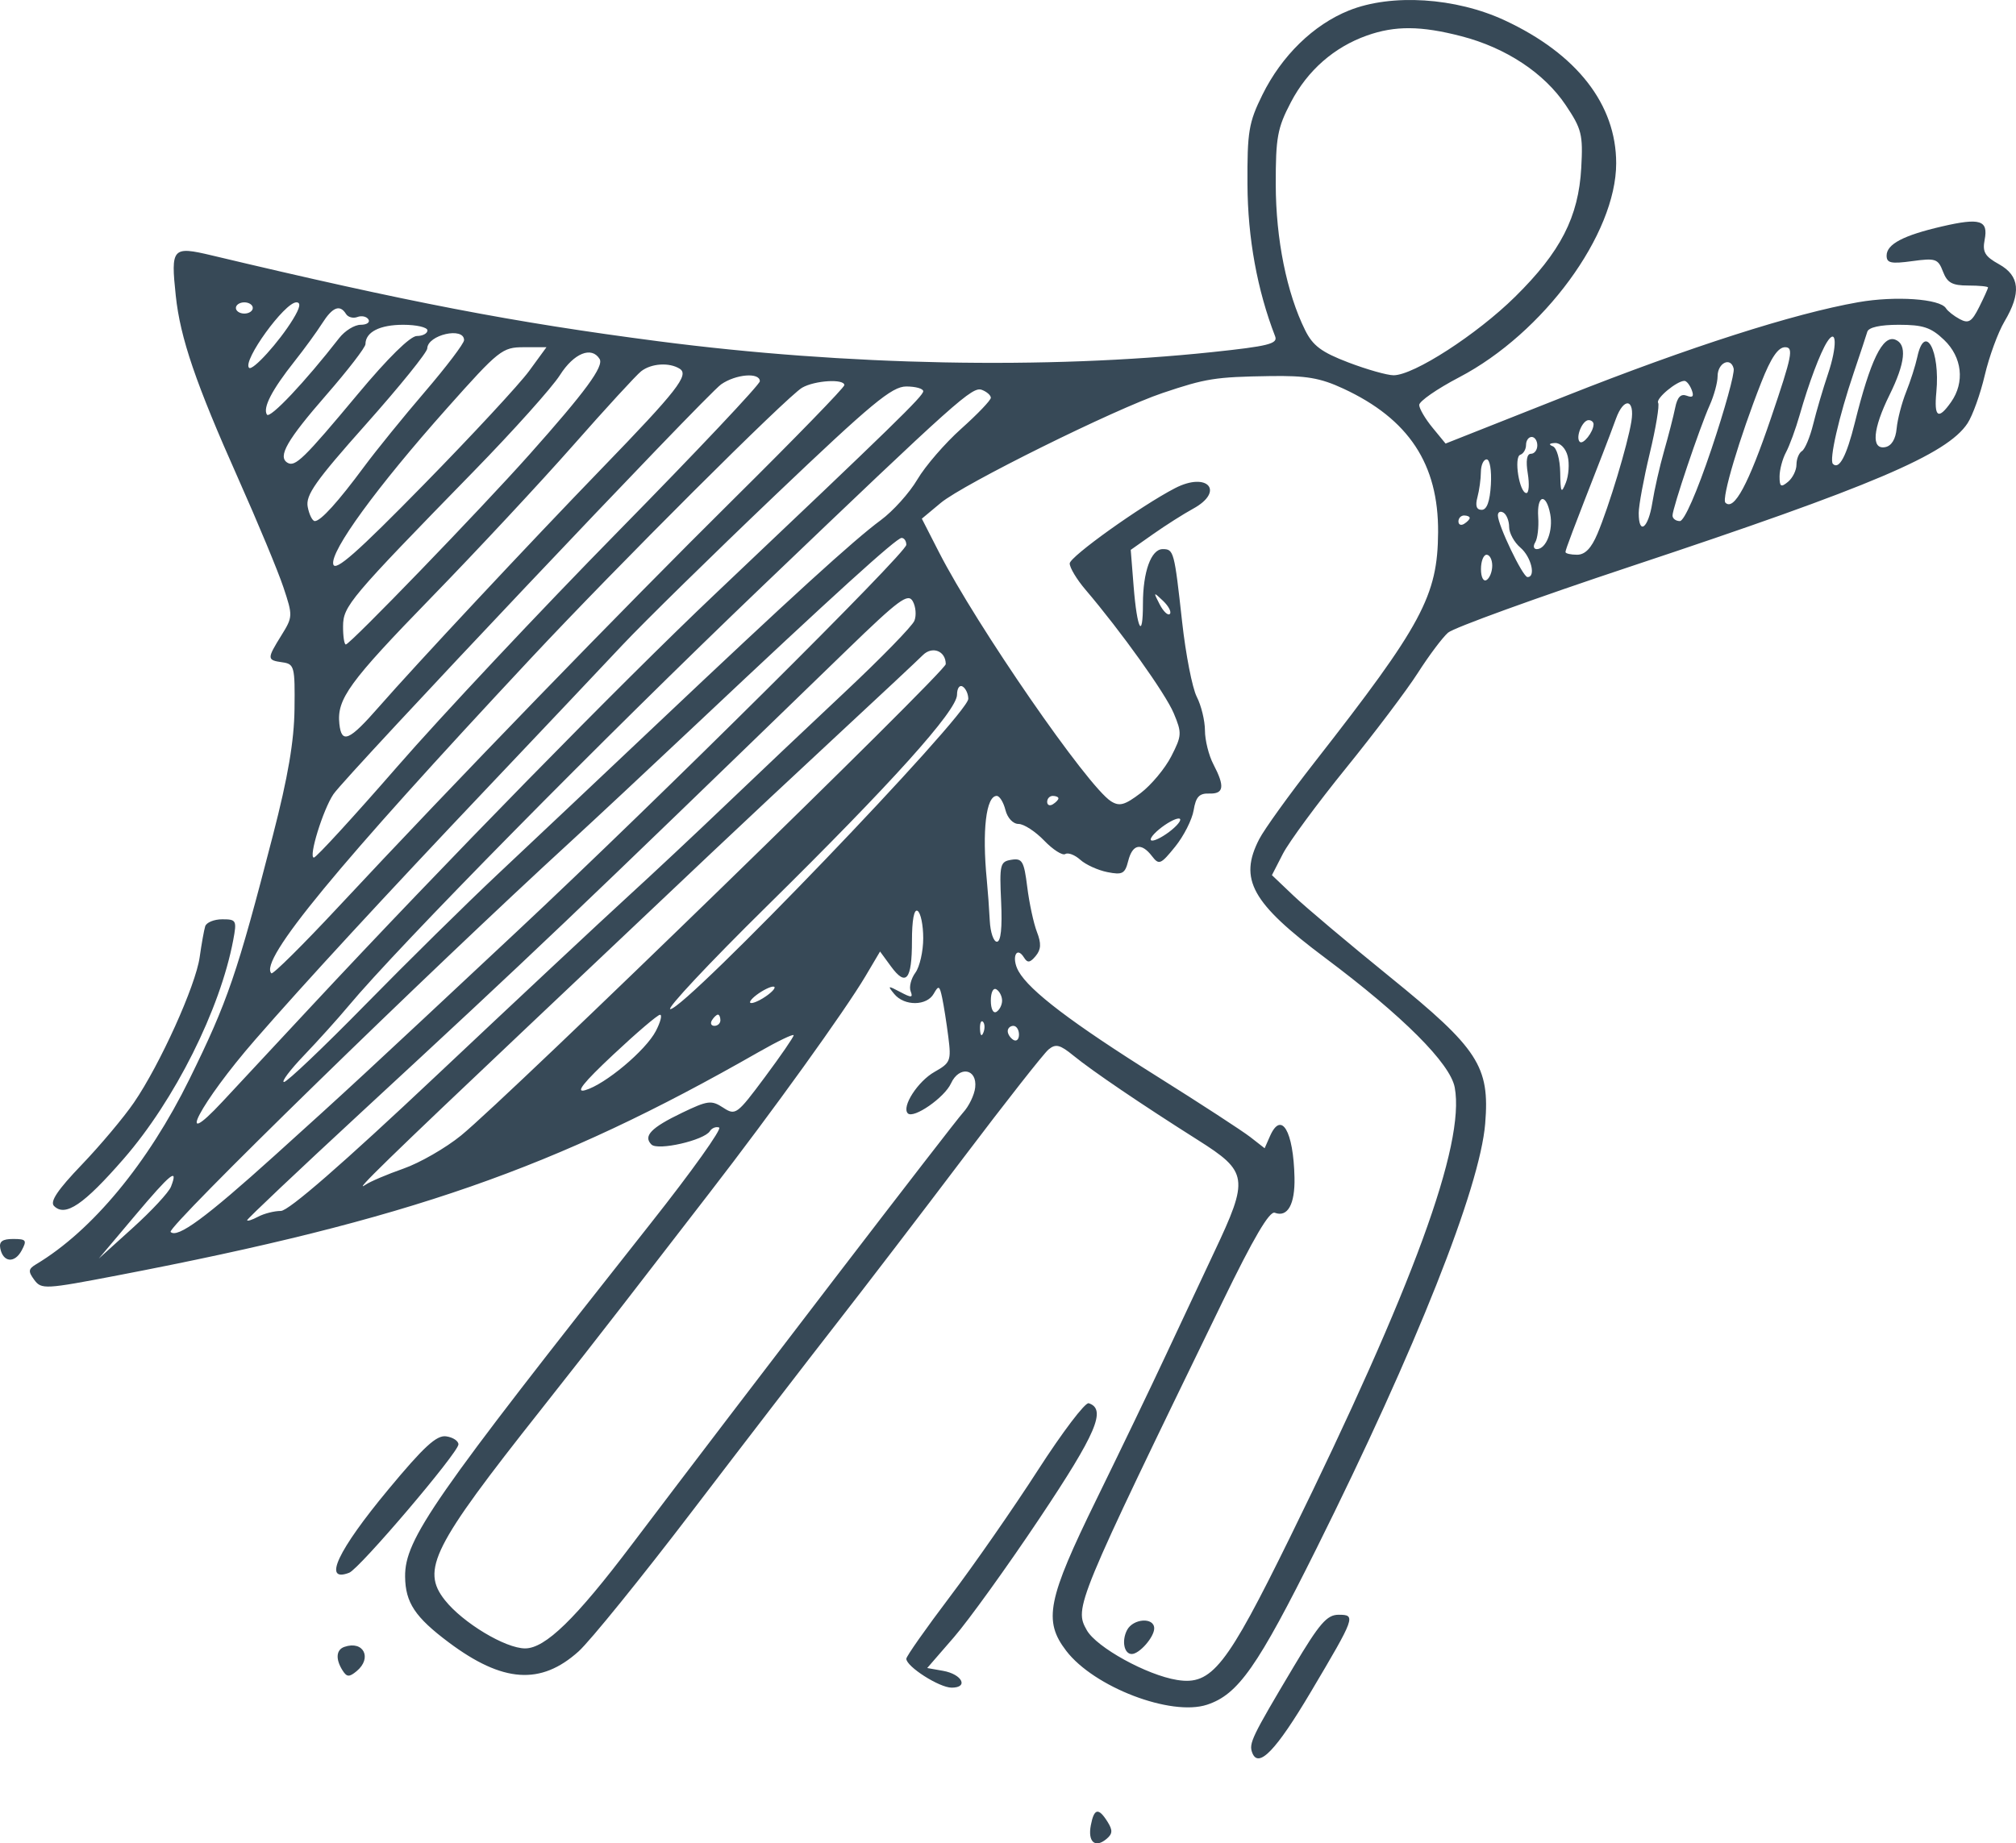 <?xml version="1.0" encoding="UTF-8"?> <svg xmlns="http://www.w3.org/2000/svg" width="199" height="182" viewBox="0 0 199 182" fill="none"><path fill-rule="evenodd" clip-rule="evenodd" d="M133.158 1.034C129.658 2.437 126.518 5.497 124.61 9.363C123.259 12.103 123.111 12.993 123.138 18.223C123.164 23.497 124.105 28.657 125.87 33.209C126.154 33.941 125.2 34.18 119.652 34.765C103.3 36.489 83.487 36.1 64.994 33.694C50.614 31.822 40.455 29.868 20.88 25.211C17.008 24.29 16.85 24.47 17.351 29.2C17.794 33.377 19.314 37.827 23.52 47.262C25.441 51.57 27.445 56.393 27.974 57.979C28.913 60.794 28.909 60.908 27.779 62.728C26.335 65.054 26.339 65.175 27.873 65.392C29.057 65.56 29.122 65.808 29.071 69.999C29.033 73.172 28.43 76.707 26.944 82.458C23.398 96.186 22.484 98.858 18.701 106.546C14.62 114.841 9.097 121.513 3.574 124.82C2.79 125.29 2.761 125.525 3.385 126.368C4.088 127.319 4.444 127.299 11.617 125.922C40.332 120.408 54.745 115.387 74.865 103.886C76.777 102.794 78.341 102.043 78.341 102.217C78.341 102.392 77.059 104.256 75.493 106.36C72.736 110.063 72.604 110.159 71.378 109.358C70.221 108.604 69.864 108.65 67.32 109.872C64.263 111.34 63.466 112.168 64.304 113.003C64.938 113.634 69.507 112.588 70.073 111.682C70.268 111.372 70.678 111.211 70.986 111.324C71.293 111.438 68.294 115.642 64.322 120.667C42.718 147.995 39.949 151.979 39.988 155.67C40.016 158.232 40.972 159.671 44.298 162.16C49.624 166.145 53.381 166.406 57.111 163.05C58.244 162.031 63.297 155.791 68.339 149.184C73.381 142.577 79.772 134.268 82.541 130.719C85.31 127.17 90.969 119.778 95.116 114.292C99.263 108.806 103.038 104.001 103.505 103.616C104.207 103.035 104.628 103.138 105.945 104.213C107.836 105.755 112.67 109.036 118.242 112.558C123.209 115.698 123.302 116.33 119.862 123.61C118.536 126.417 116.349 131.078 115.001 133.966C113.654 136.854 110.611 143.182 108.237 148.028C103.389 157.928 102.97 160.02 105.246 162.991C107.992 166.576 115.586 169.482 119.148 168.312C122.225 167.3 124.129 164.582 129.95 152.891C139.802 133.103 146.085 117.275 146.604 110.933C147.067 105.289 145.924 103.528 137.227 96.477C133.165 93.183 128.876 89.57 127.696 88.447L125.552 86.406L126.637 84.293C127.235 83.132 130.036 79.328 132.863 75.84C135.69 72.352 138.886 68.116 139.965 66.426C141.044 64.737 142.38 62.955 142.933 62.468C143.487 61.982 151.64 59.025 161.052 55.898C184.779 48.014 192.2 44.859 194.215 41.795C194.719 41.03 195.485 38.894 195.917 37.05C196.349 35.206 197.224 32.818 197.861 31.743C199.534 28.919 199.373 27.229 197.321 26.088C195.926 25.314 195.673 24.882 195.906 23.672C196.278 21.739 195.465 21.484 191.702 22.355C187.869 23.242 186.228 24.108 186.228 25.24C186.228 25.973 186.664 26.067 188.747 25.783C191.066 25.466 191.308 25.548 191.792 26.815C192.214 27.921 192.701 28.191 194.278 28.191C195.356 28.191 196.238 28.277 196.238 28.383C196.238 28.488 195.845 29.359 195.364 30.319C194.635 31.775 194.318 31.972 193.448 31.508C192.876 31.203 192.262 30.72 192.085 30.435C191.504 29.499 187.087 29.195 183.425 29.839C177.061 30.959 166.776 34.255 154.59 39.083L142.693 43.794L141.402 42.222C140.691 41.358 140.101 40.352 140.09 39.989C140.079 39.624 141.853 38.393 144.033 37.253C152.372 32.889 159.534 23.125 159.534 16.119C159.534 10.309 155.65 5.327 148.537 2.012C143.691 -0.246 137.356 -0.649 133.158 1.034ZM144.257 3.577C148.653 4.716 152.423 7.207 154.549 10.374C156.13 12.731 156.268 13.285 156.087 16.562C155.819 21.422 154.052 24.869 149.559 29.298C145.773 33.032 139.552 37.051 137.56 37.051C136.93 37.051 134.922 36.482 133.098 35.786C130.447 34.774 129.591 34.136 128.831 32.602C127.012 28.931 125.939 23.613 125.93 18.223C125.922 13.572 126.095 12.63 127.426 10.09C129.07 6.952 131.68 4.662 134.925 3.509C137.702 2.522 140.262 2.54 144.257 3.577ZM24.953 30.406C24.953 30.71 24.578 30.96 24.119 30.96C23.66 30.96 23.285 30.71 23.285 30.406C23.285 30.101 23.66 29.852 24.119 29.852C24.578 29.852 24.953 30.101 24.953 30.406ZM28.922 31.522C27.559 33.754 24.93 36.658 24.584 36.314C23.91 35.643 28.096 29.852 29.255 29.852C29.727 29.852 29.622 30.375 28.922 31.522ZM34.153 30.997C34.355 31.323 34.862 31.458 35.28 31.299C35.698 31.139 36.188 31.247 36.369 31.538C36.55 31.829 36.203 32.067 35.599 32.067C34.995 32.067 34.041 32.657 33.48 33.379C30.119 37.704 26.633 41.395 26.347 40.933C25.926 40.254 26.839 38.495 29.079 35.666C30.044 34.448 31.267 32.767 31.799 31.929C32.822 30.316 33.55 30.027 34.153 30.997ZM42.193 32.621C42.193 32.925 41.722 33.175 41.147 33.175C40.498 33.175 38.286 35.352 35.319 38.912C29.976 45.322 29.127 46.149 28.367 45.681C27.391 45.08 28.331 43.445 32.214 38.989C34.337 36.553 36.075 34.298 36.075 33.978C36.077 32.787 37.48 32.067 39.802 32.067C41.117 32.067 42.193 32.316 42.193 32.621ZM191.897 33.555C193.684 35.259 193.964 37.745 192.591 39.696C191.323 41.499 190.898 41.21 191.138 38.707C191.529 34.625 189.999 31.815 189.257 35.251C189.076 36.089 188.578 37.646 188.151 38.712C187.724 39.778 187.304 41.396 187.218 42.306C187.119 43.365 186.71 44.03 186.089 44.147C184.686 44.412 184.857 42.352 186.518 38.989C188.076 35.837 188.266 33.988 187.08 33.535C185.837 33.061 184.628 35.551 183.085 41.758C182.27 45.037 181.538 46.41 180.929 45.803C180.538 45.414 181.515 41.139 182.993 36.774C183.611 34.947 184.209 33.14 184.321 32.759C184.45 32.32 185.585 32.067 187.431 32.067C189.828 32.067 190.612 32.328 191.897 33.555ZM45.808 33.581C45.808 33.906 44.072 36.196 41.951 38.671C39.83 41.144 37.131 44.471 35.953 46.063C33.36 49.568 31.658 51.448 31.077 51.448C30.839 51.448 30.523 50.819 30.375 50.05C30.153 48.889 31.13 47.502 36.132 41.882C39.445 38.159 42.165 34.793 42.175 34.403C42.209 33.054 45.808 32.24 45.808 33.581ZM180.44 36.926C179.954 38.365 179.299 40.592 178.984 41.873C178.669 43.154 178.168 44.353 177.871 44.536C177.573 44.719 177.33 45.322 177.33 45.876C177.33 46.43 176.954 47.193 176.496 47.572C175.797 48.149 175.661 48.064 175.661 47.05C175.661 46.383 175.948 45.305 176.298 44.654C176.648 44.003 177.257 42.337 177.652 40.953C178.54 37.84 179.676 34.818 180.356 33.755C181.313 32.261 181.364 34.191 180.44 36.926ZM52.223 36.636C51.278 37.93 46.599 42.976 41.826 47.849C35.237 54.575 33.087 56.47 32.898 55.717C32.574 54.431 37.188 48.098 44.117 40.314C49.262 34.535 49.581 34.282 51.714 34.282H53.941L52.223 36.636ZM174.818 41.262C172.589 47.825 171.163 50.476 170.316 49.633C169.915 49.233 171.716 43.193 173.861 37.743C174.817 35.315 175.517 34.282 176.206 34.282C177.073 34.282 176.908 35.11 174.818 41.262ZM59.185 35.439C59.633 36.16 57.797 38.66 52.252 44.884C47.377 50.355 34.549 63.631 34.138 63.631C33.98 63.631 33.857 62.821 33.864 61.831C33.878 59.835 34.473 59.129 46.782 46.512C50.681 42.514 54.501 38.251 55.269 37.039C56.642 34.875 58.391 34.16 59.185 35.439ZM168.937 44.338C167.504 48.599 166.255 51.448 165.82 51.448C165.422 51.448 165.095 51.201 165.095 50.9C165.095 50.172 167.772 42.228 168.763 40.013C169.193 39.053 169.544 37.766 169.544 37.152C169.544 35.822 170.849 35.199 171.131 36.394C171.24 36.852 170.252 40.427 168.937 44.338ZM67.096 36.41C68.052 37.014 66.845 38.562 59.465 46.188C52.13 53.768 41.012 65.663 37.405 69.788C34.464 73.154 33.714 73.478 33.499 71.472C33.236 69.017 34.464 67.33 42.579 58.987C47.057 54.384 53.354 47.627 56.573 43.973C59.791 40.318 62.815 37.024 63.292 36.653C64.295 35.874 66.067 35.76 67.096 36.41ZM75.004 37.641C75.004 37.965 68.716 44.631 61.032 52.453C53.348 60.276 43.537 70.726 39.23 75.675C34.923 80.624 31.212 84.673 30.984 84.673C30.424 84.673 31.881 79.947 32.911 78.417C34.158 76.567 69.704 38.98 71.182 37.95C72.635 36.936 75.004 36.745 75.004 37.641ZM132.598 38.368C139.058 41.363 142.002 45.827 141.955 52.556C141.912 58.828 140.386 61.669 129.761 75.26C127.261 78.457 124.804 81.871 124.301 82.846C122.256 86.808 123.549 89.144 130.779 94.555C138.483 100.321 143.162 105 143.599 107.377C144.632 112.997 139.505 127.001 127.35 151.758C121.041 164.608 119.61 166.417 116.187 165.867C113.202 165.388 108.233 162.648 107.279 160.955C106.026 158.732 106.159 158.41 120.687 128.504C123.742 122.214 125.313 119.54 125.836 119.74C127.102 120.223 127.838 118.908 127.78 116.265C127.678 111.655 126.482 109.631 125.361 112.173L124.833 113.37L123.415 112.264C122.634 111.657 118.509 108.971 114.246 106.297C105.805 101.002 101.618 97.823 100.538 95.888C99.81 94.585 100.322 93.321 101.082 94.544C101.423 95.094 101.673 95.061 102.232 94.391C102.768 93.748 102.798 93.155 102.355 92.011C102.03 91.173 101.602 89.185 101.402 87.592C101.081 85.02 100.906 84.717 99.84 84.888C98.719 85.067 98.651 85.342 98.822 89.029C98.941 91.599 98.795 92.98 98.405 92.98C98.075 92.98 97.758 92.045 97.701 90.903C97.644 89.761 97.512 87.954 97.408 86.888C96.931 82.011 97.336 78.582 98.388 78.582C98.667 78.582 99.053 79.205 99.245 79.966C99.447 80.766 99.994 81.351 100.542 81.351C101.063 81.351 102.2 82.09 103.069 82.992C103.938 83.895 104.876 84.494 105.155 84.322C105.433 84.151 106.099 84.406 106.635 84.889C107.172 85.373 108.373 85.92 109.307 86.106C110.796 86.402 111.048 86.268 111.366 85.004C111.787 83.334 112.664 83.159 113.717 84.535C114.402 85.43 114.576 85.358 116.003 83.593C116.852 82.543 117.673 80.923 117.826 79.994C118.044 78.676 118.38 78.315 119.356 78.349C120.816 78.4 120.924 77.656 119.775 75.461C119.318 74.589 118.943 73.086 118.941 72.12C118.939 71.155 118.576 69.66 118.134 68.798C117.693 67.936 117.043 64.614 116.69 61.416C115.916 54.41 115.865 54.217 114.77 54.217C113.629 54.217 112.82 56.451 112.82 59.606C112.82 63.248 112.242 62.178 111.902 57.909L111.615 54.291L113.83 52.731C115.048 51.874 116.821 50.747 117.77 50.228C120.927 48.501 119.193 46.536 115.981 48.202C112.595 49.958 105.591 54.968 105.591 55.633C105.591 56.052 106.288 57.212 107.141 58.212C110.673 62.356 115.042 68.473 115.858 70.418C116.677 72.371 116.662 72.634 115.615 74.678C115.001 75.876 113.64 77.508 112.592 78.305C111.023 79.496 110.503 79.64 109.666 79.112C107.363 77.659 96.385 61.758 92.683 54.513L90.995 51.21L92.87 49.647C95.101 47.789 110.023 40.396 114.766 38.8C119.041 37.361 119.957 37.216 125.333 37.132C128.939 37.075 130.315 37.309 132.598 38.368ZM83.346 38.027C83.346 38.259 78.443 43.305 72.45 49.24C61.362 60.222 44.779 77.337 33.368 89.575C29.891 93.303 26.929 96.239 26.787 96.098C25.54 94.855 33.235 85.511 52.386 65.015C60.89 55.913 77.716 39.123 79.179 38.278C80.428 37.557 83.346 37.381 83.346 38.027ZM166.988 38.497C167.233 39.133 167.093 39.298 166.498 39.07C165.915 38.848 165.571 39.206 165.359 40.254C165.192 41.081 164.699 43.004 164.263 44.526C163.828 46.049 163.304 48.354 163.1 49.649C162.701 52.175 161.758 52.88 161.758 50.653C161.758 49.911 162.25 47.255 162.85 44.752C163.451 42.249 163.822 40.008 163.675 39.771C163.417 39.356 165.516 37.605 166.272 37.605C166.477 37.605 166.799 38.006 166.988 38.497ZM91.132 38.628C91.132 39.101 88.197 41.961 70.589 58.647C61.319 67.432 43.698 85.425 30.727 99.354C27.327 103.005 23.386 107.238 21.969 108.76C17.079 114.013 19.797 108.851 25.175 102.67C30.09 97.022 37.878 88.574 48.363 77.517C53.438 72.164 59.319 65.944 61.431 63.696C63.544 61.447 70.337 54.781 76.527 48.883C86.05 39.81 88.041 38.158 89.457 38.158C90.378 38.158 91.132 38.37 91.132 38.628ZM97.805 39.274C97.805 39.518 96.491 40.892 94.885 42.328C93.28 43.763 91.331 46.018 90.554 47.338C89.778 48.657 88.151 50.467 86.939 51.359C84.286 53.312 78.086 58.962 64.719 71.607C59.215 76.814 52.208 83.425 49.147 86.299C46.087 89.173 40.205 94.971 36.076 99.182C31.947 103.394 28.327 106.836 28.033 106.832C27.738 106.827 28.63 105.64 30.015 104.193C31.399 102.746 33.363 100.566 34.379 99.348C39.341 93.394 59.367 73.079 75.282 57.851C94.594 39.376 95.982 38.134 96.932 38.497C97.412 38.681 97.805 39.03 97.805 39.274ZM161.033 41.619C160.664 43.91 158.825 49.993 157.686 52.694C157.078 54.136 156.461 54.771 155.67 54.771C155.042 54.771 154.529 54.651 154.529 54.505C154.529 54.271 155.225 52.432 158.203 44.803C158.619 43.737 159.208 42.18 159.511 41.342C160.295 39.179 161.395 39.38 161.033 41.619ZM157.301 41.896C157.286 42.654 156.263 43.946 155.936 43.621C155.498 43.184 156.196 41.481 156.813 41.481C157.086 41.481 157.306 41.668 157.301 41.896ZM151.748 43.973C151.748 44.43 151.465 44.803 151.119 44.803C150.711 44.803 150.602 45.484 150.806 46.742C150.98 47.807 150.919 48.68 150.671 48.68C149.977 48.68 149.408 45.119 150.067 44.9C150.38 44.796 150.636 44.358 150.636 43.927C150.636 43.495 150.886 43.142 151.192 43.142C151.498 43.142 151.748 43.516 151.748 43.973ZM154.746 45.034C154.932 45.771 154.849 46.954 154.563 47.665C154.113 48.784 154.038 48.648 154.008 46.649C153.988 45.351 153.669 44.22 153.278 44.062C152.838 43.886 152.918 43.767 153.496 43.74C154.018 43.715 154.553 44.269 154.746 45.034ZM147.165 47.846C147.069 49.51 146.769 50.336 146.261 50.338C145.745 50.34 145.608 49.943 145.837 49.095C146.021 48.409 146.175 47.288 146.179 46.603C146.184 45.918 146.44 45.357 146.748 45.357C147.064 45.357 147.247 46.446 147.165 47.846ZM153.022 50.75C153.334 52.375 152.629 54.217 151.696 54.217C151.383 54.217 151.314 53.915 151.543 53.546C151.772 53.177 151.905 52.055 151.837 51.054C151.688 48.855 152.613 48.618 153.022 50.75ZM148.968 52.04C148.968 52.635 149.468 53.547 150.08 54.069C151.151 54.982 151.633 56.998 150.775 56.975C150.31 56.962 147.856 51.842 147.856 50.885C147.856 50.55 148.106 50.429 148.412 50.618C148.718 50.806 148.968 51.446 148.968 52.04ZM145.075 51.139C145.075 51.273 144.825 51.537 144.519 51.725C144.213 51.913 143.963 51.803 143.963 51.481C143.963 51.159 144.213 50.895 144.519 50.895C144.825 50.895 145.075 51.004 145.075 51.139ZM89.463 53.79C89.463 54.592 65.029 78.862 51.093 91.904C35.504 106.491 34.484 107.435 27.132 114.072C20.298 120.243 17.505 122.295 16.841 121.633C16.414 121.208 42.221 96.021 56.379 83.048C58.517 81.088 64.146 75.83 68.887 71.363C82.294 58.732 88.488 53.11 88.996 53.11C89.253 53.11 89.463 53.416 89.463 53.79ZM147.299 55.846C147.299 56.437 147.049 57.075 146.743 57.263C146.428 57.457 146.187 56.991 146.187 56.188C146.187 55.409 146.437 54.771 146.743 54.771C147.049 54.771 147.299 55.254 147.299 55.846ZM90.261 61.288C90.051 61.816 86.97 64.977 83.415 68.314C79.859 71.651 74.573 76.657 71.667 79.436C68.762 82.217 64.362 86.339 61.89 88.597C59.418 90.855 50.983 98.745 43.145 106.131C33.802 114.935 28.49 119.56 27.721 119.56C27.076 119.56 26.064 119.818 25.473 120.133C24.881 120.448 24.397 120.601 24.397 120.472C24.397 120.342 29.465 115.55 35.659 109.822C53.155 93.641 55.876 91.05 83.573 64.198C88.737 59.191 89.631 58.53 90.1 59.364C90.398 59.896 90.471 60.762 90.261 61.288ZM115.473 60.62C115.287 60.805 114.835 60.375 114.468 59.664C113.832 58.427 113.847 58.412 114.808 59.326C115.36 59.852 115.66 60.434 115.473 60.62ZM93.356 65.57C93.356 66.311 50.171 108.318 45.509 112.113C43.993 113.346 41.437 114.816 39.831 115.379C38.225 115.941 36.535 116.66 36.076 116.976C34.698 117.926 38.465 114.255 52.203 101.261C59.391 94.463 67.527 86.766 70.283 84.157C73.039 81.547 78.649 76.298 82.751 72.491C86.853 68.684 90.604 65.173 91.087 64.689C92.023 63.751 93.356 64.268 93.356 65.57ZM95.58 68.998C95.58 70.553 67.638 99.659 66.167 99.636C65.742 99.63 70.008 95.077 75.648 89.519C87.998 77.347 94.468 70.153 94.468 68.592C94.468 67.96 94.718 67.596 95.024 67.784C95.33 67.972 95.58 68.518 95.58 68.998ZM104.478 78.826C104.478 78.961 104.228 79.224 103.922 79.413C103.616 79.601 103.366 79.491 103.366 79.168C103.366 78.846 103.616 78.582 103.922 78.582C104.228 78.582 104.478 78.692 104.478 78.826ZM115.678 81.923C114.956 82.522 114.08 83.004 113.732 82.994C113.383 82.983 113.689 82.485 114.411 81.886C115.133 81.287 116.009 80.805 116.358 80.815C116.706 80.826 116.4 81.324 115.678 81.923ZM91.132 92.63C91.132 93.924 90.784 95.456 90.359 96.035C89.934 96.613 89.722 97.437 89.887 97.866C90.14 98.522 89.975 98.533 88.853 97.937C87.633 97.29 87.583 97.309 88.28 98.149C89.277 99.353 91.487 99.33 92.172 98.109C92.65 97.261 92.747 97.309 93.004 98.525C93.164 99.282 93.437 101.023 93.611 102.393C93.906 104.726 93.819 104.945 92.25 105.829C90.598 106.759 88.97 109.286 89.612 109.925C90.178 110.488 93.23 108.369 93.871 106.97C94.681 105.198 96.476 105.505 96.261 107.379C96.177 108.117 95.639 109.228 95.067 109.848C94.162 110.83 73.231 138.131 62.364 152.504C56.822 159.836 53.825 162.752 51.836 162.752C49.885 162.752 45.679 160.22 43.911 157.982C41.546 154.988 42.697 152.704 53.368 139.218C56.018 135.867 59.656 131.221 61.451 128.891C63.247 126.562 67.093 121.582 69.999 117.825C76.248 109.744 83.426 99.767 85.437 96.37L86.871 93.946L87.938 95.404C89.438 97.454 90.019 96.759 90.019 92.914C90.019 90.84 90.228 89.72 90.575 89.934C90.881 90.122 91.132 91.335 91.132 92.63ZM20.255 91.457C20.137 91.838 19.892 93.211 19.709 94.508C19.314 97.317 15.79 105.112 13.223 108.859C12.216 110.329 9.894 113.093 8.063 115.003C5.683 117.486 4.905 118.646 5.334 119.073C6.446 120.18 8.261 118.949 12.22 114.399C17.246 108.622 21.733 99.659 23.021 92.825C23.389 90.869 23.334 90.765 21.939 90.765C21.131 90.765 20.373 91.076 20.255 91.457ZM75.805 98.222C75.212 98.67 74.476 99.035 74.17 99.035C73.864 99.035 74.1 98.67 74.693 98.222C75.287 97.776 76.023 97.41 76.329 97.41C76.635 97.41 76.399 97.776 75.805 98.222ZM98.917 98.794C98.917 99.215 98.667 99.713 98.361 99.901C98.045 100.096 97.805 99.62 97.805 98.794C97.805 97.968 98.045 97.492 98.361 97.686C98.667 97.875 98.917 98.373 98.917 98.794ZM64.739 101.795C63.741 103.716 59.725 107.08 57.764 107.637C56.765 107.921 57.546 106.932 60.545 104.118C62.839 101.966 64.91 100.199 65.147 100.192C65.384 100.184 65.201 100.906 64.739 101.795ZM71.111 100.732C71.111 101.037 70.846 101.286 70.522 101.286C70.199 101.286 70.088 101.037 70.277 100.732C70.466 100.428 70.731 100.178 70.866 100.178C71.001 100.178 71.111 100.428 71.111 100.732ZM97.073 101.944C96.895 102.385 96.763 102.254 96.737 101.609C96.713 101.025 96.844 100.698 97.028 100.882C97.213 101.066 97.233 101.544 97.073 101.944ZM100.585 102.149C100.585 102.624 100.335 102.858 100.029 102.67C99.724 102.482 99.473 102.094 99.473 101.807C99.473 101.52 99.724 101.286 100.029 101.286C100.335 101.286 100.585 101.675 100.585 102.149ZM16.878 117.165C16.663 117.721 14.97 119.546 13.117 121.221L9.749 124.266L13.319 120.03C16.854 115.836 17.637 115.205 16.878 117.165ZM0.026 123.251C0.297 124.64 1.441 124.759 2.134 123.47C2.681 122.453 2.59 122.328 1.297 122.328C0.242 122.328 -0.105 122.58 0.026 123.251ZM102.462 145.141C100.054 148.881 96.143 154.506 93.773 157.641C91.403 160.776 89.463 163.536 89.463 163.773C89.463 164.547 92.724 166.628 93.936 166.628C95.645 166.628 94.969 165.299 93.09 164.967L91.525 164.69L94.166 161.645C95.618 159.969 99.427 154.678 102.629 149.886C108.23 141.502 109.244 139.127 107.467 138.546C107.123 138.433 104.871 141.401 102.462 145.141ZM38.319 147.075C33.329 153.088 31.825 156.293 34.467 155.283C35.483 154.895 45.252 143.413 45.252 142.608C45.252 142.266 44.706 141.909 44.04 141.815C43.093 141.68 41.842 142.831 38.319 147.075ZM127.702 164.552C123.541 171.537 123.255 172.133 123.613 173.063C124.222 174.642 125.964 172.828 129.389 167.054C133.795 159.627 133.866 159.43 132.134 159.43C130.983 159.43 130.245 160.282 127.702 164.552ZM111.246 160.952C110.703 162.005 110.962 163.306 111.715 163.306C112.47 163.306 113.932 161.636 113.932 160.775C113.932 159.653 111.846 159.791 111.246 160.952ZM33.99 162.603C33.176 162.886 33.107 163.813 33.817 164.932C34.236 165.591 34.472 165.602 35.199 165.002C36.77 163.704 35.884 161.945 33.99 162.603ZM107.677 180.208C107.362 181.847 108.09 182.501 109.205 181.58C109.83 181.063 109.855 180.716 109.325 179.871C108.432 178.447 107.997 178.536 107.677 180.208Z" fill="#374957"></path></svg> 